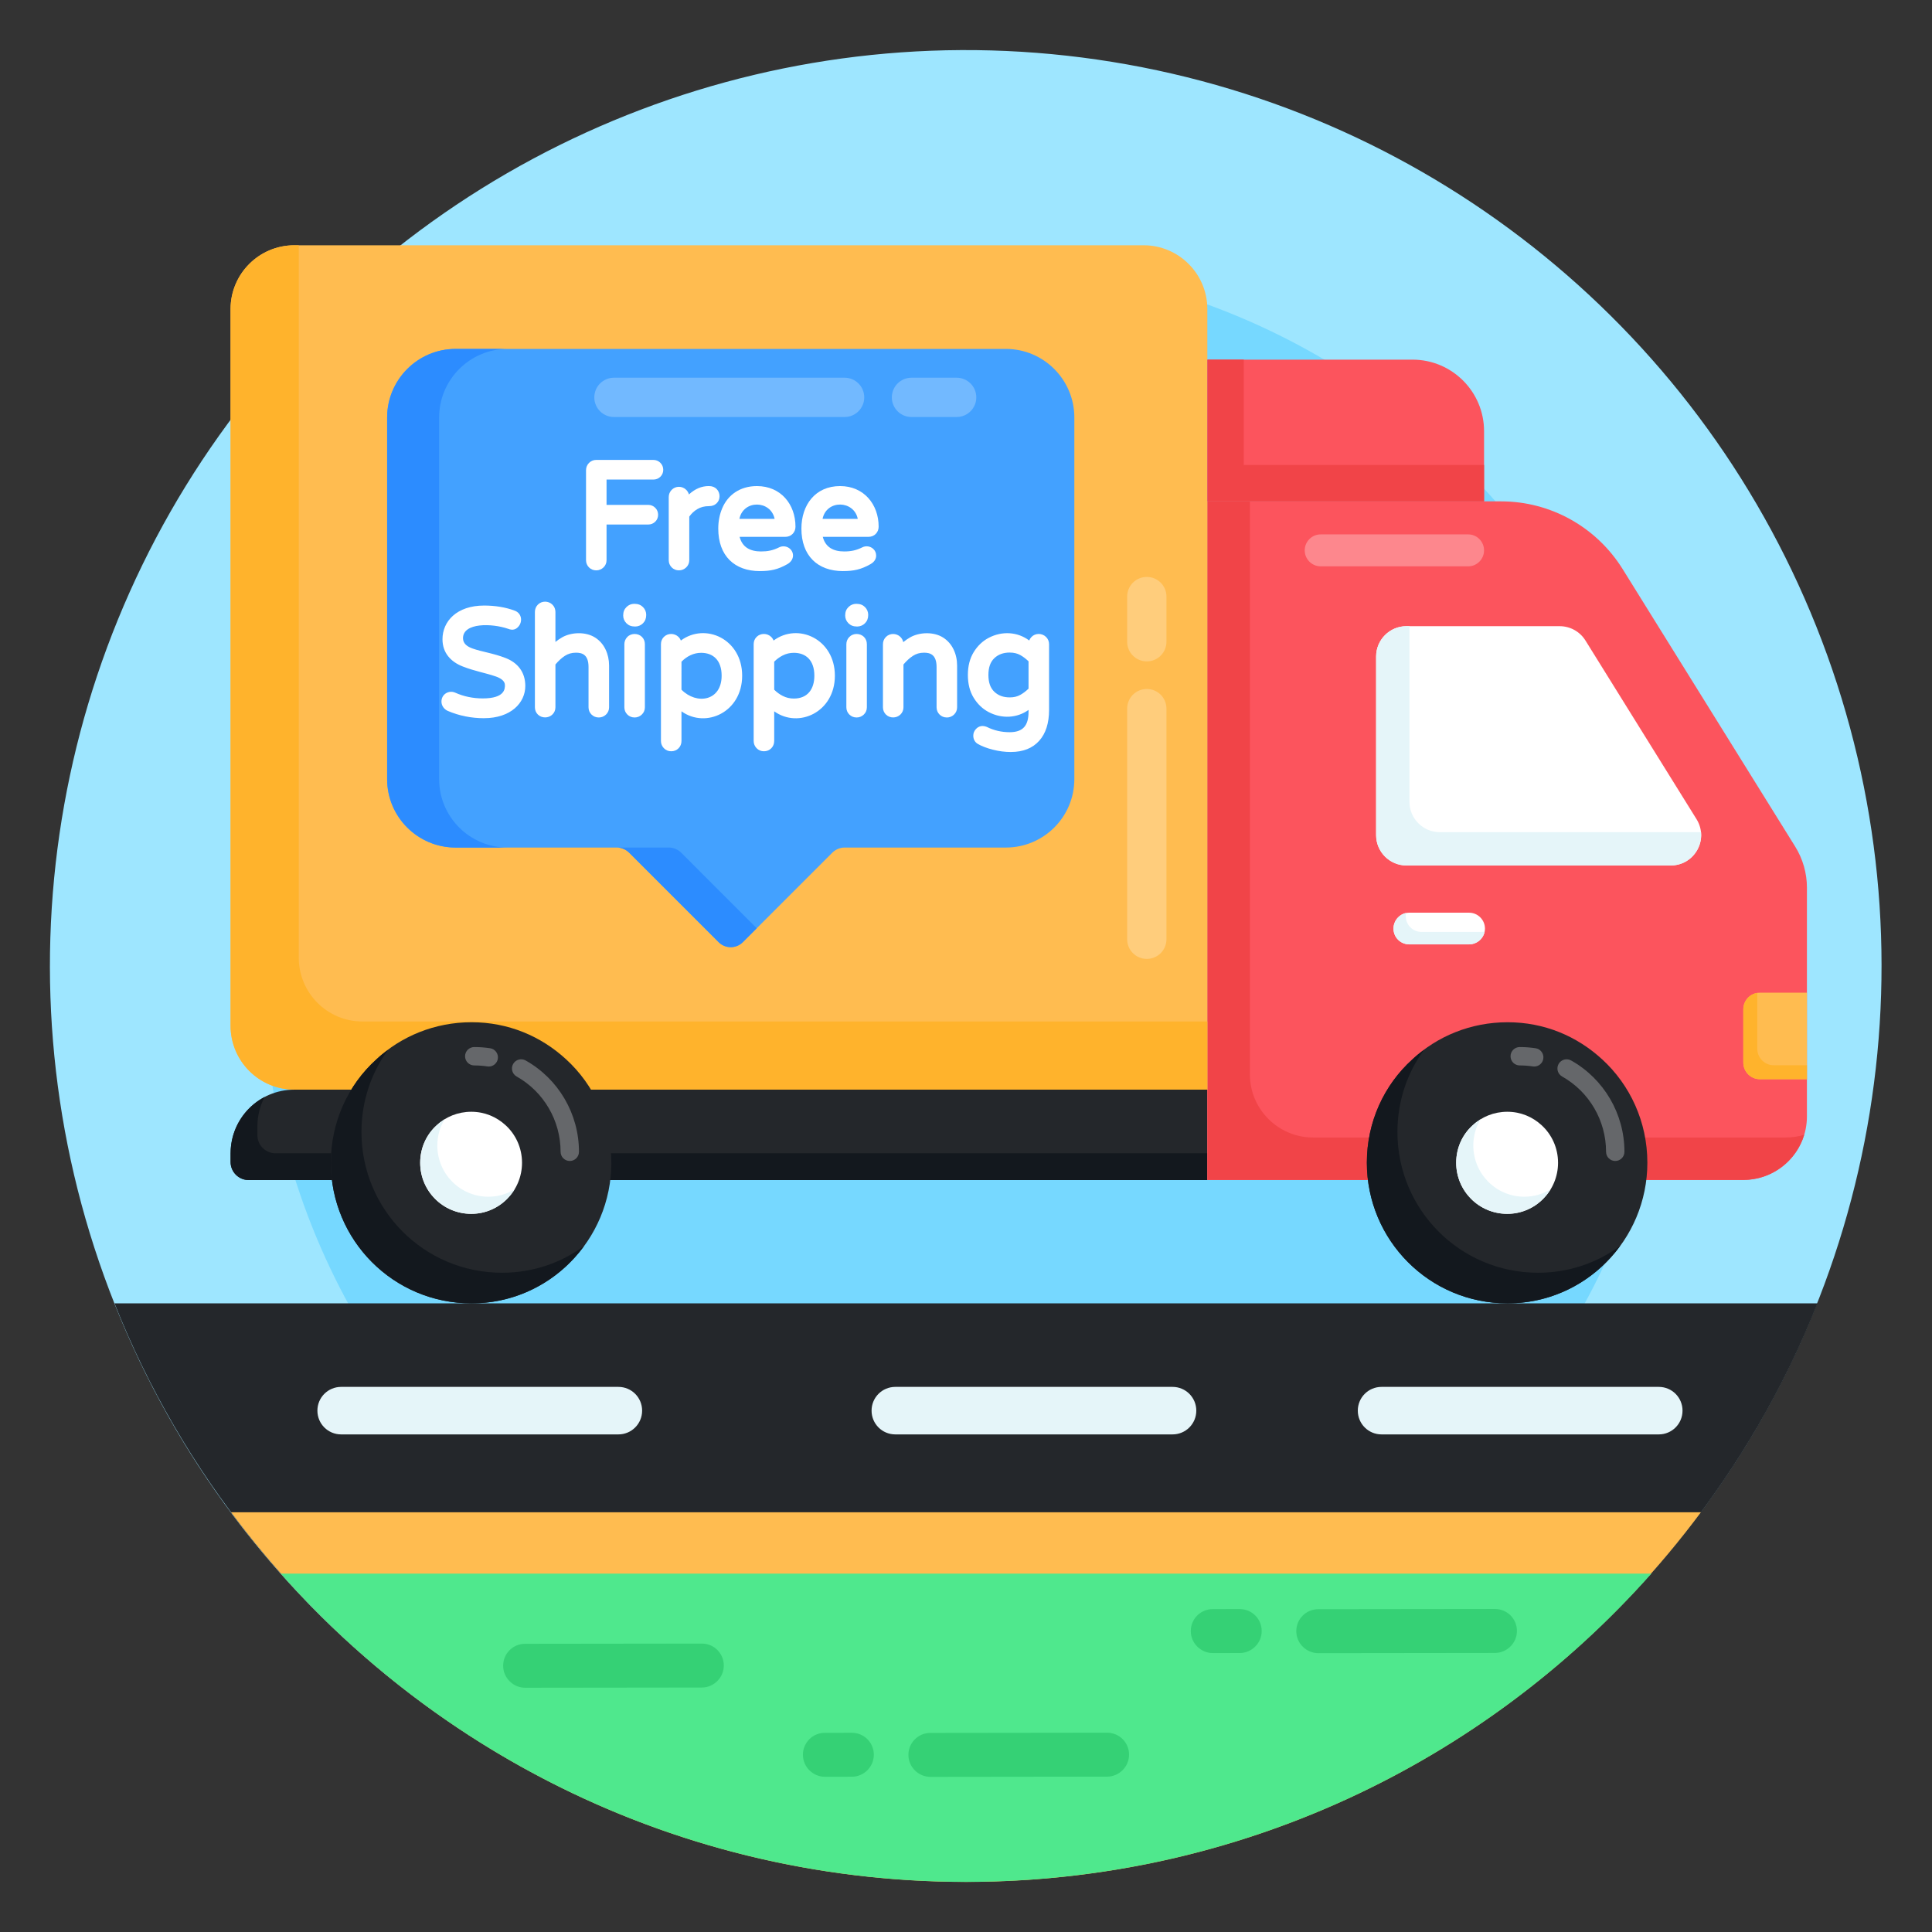 <svg id="Layer_1" enable-background="new 0 0 135 135" height="512" viewBox="0 0 135 135" width="512" xmlns="http://www.w3.org/2000/svg"><rect x="0" y="0" width="135" height="135" fill="#333333" stroke="none"/><g id="_x34_7"><g><g><g><ellipse cx="67.5" cy="67.5" fill="#9ee6ff" rx="64" ry="64" transform="matrix(.16 -.987 .987 .16 -9.941 123.316)"/></g></g><g><g><ellipse cx="67.5" cy="67.5" fill="#76d8ff" rx="49.2" ry="49.2" transform="matrix(.383 -.924 .924 .383 -20.693 104.031)"/></g></g><g><g><g><path d="m8.001 91.074c9.39 23.676 32.486 40.426 59.503 40.426s50.107-16.75 59.494-40.426z" fill="#24272b"/></g></g><g><g><path d="m16.148 105.67c11.663 15.673 30.319 25.83 51.356 25.83s39.69-10.157 51.349-25.83z" fill="#ffbc50"/></g></g><g><g><path d="m115.391 109.958c-11.73 13.21-28.84 21.54-47.89 21.54-19.05 0-36.16-8.33-47.88-21.54z" fill="#4fe88d"/></g></g><g><g><g><g><path d="m105.997 113.96c.001.868-.718 1.539-1.531 1.54l-12.352.015c-.813.001-1.534-.668-1.535-1.536-.001-.848.682-1.534 1.531-1.535l12.352-.015c.848-.001 1.534.682 1.535 1.531z" fill="#35d175"/></g></g></g><g><g><path d="m88.162 113.967c.001.868-.718 1.539-1.531 1.54l-1.889.002c-.813.001-1.534-.668-1.535-1.536-.001-.848.682-1.534 1.531-1.535l1.889-.002c.848-.001 1.534.682 1.535 1.531z" fill="#35d175"/></g></g></g><g><g><g><g><path d="m78.894 122.605c.001.868-.718 1.539-1.531 1.54l-12.352.015c-.813.001-1.534-.668-1.535-1.536-.001-.848.682-1.534 1.531-1.535l12.352-.015c.848-.001 1.534.682 1.535 1.531z" fill="#35d175"/></g></g></g><g><g><path d="m61.059 122.611c.001.868-.718 1.539-1.531 1.54l-1.889.002c-.813.001-1.534-.668-1.535-1.536-.001-.848.682-1.534 1.531-1.535l1.889-.002c.848-.001 1.534.682 1.535 1.531z" fill="#35d175"/></g></g></g><g><g><g><g><path d="m50.576 116.377c.001.868-.718 1.539-1.531 1.54l-12.352.015c-.813.001-1.534-.668-1.535-1.536-.001-.848.682-1.534 1.531-1.535l12.352-.015c.848-.001 1.534.682 1.535 1.531z" fill="#35d175"/></g></g></g></g><g><g><g><path d="m44.869 98.57c0 .92-.74 1.66-1.66 1.66h-19.37c-.92 0-1.66-.74-1.66-1.66 0-.92.74-1.66 1.66-1.66h19.37c.92 0 1.66.74 1.66 1.66z" fill="#e5f5f9"/></g></g><g><g><path d="m83.592 98.57c0 .92-.74 1.66-1.66 1.66h-19.37c-.92 0-1.66-.74-1.66-1.66 0-.92.74-1.66 1.66-1.66h19.37c.92 0 1.66.74 1.66 1.66z" fill="#e5f5f9"/></g></g><g><g><path d="m117.568 98.57c0 .92-.74 1.66-1.66 1.66h-19.37c-.92 0-1.66-.74-1.66-1.66 0-.92.74-1.66 1.66-1.66h19.37c.92 0 1.66.74 1.66 1.66z" fill="#e5f5f9"/></g></g></g></g><g><g><g><path d="m84.363 76.14v6.318h-66.99c-.699 0-1.26-.572-1.26-1.259v-.603c0-2.466 1.99-4.455 4.455-4.455z" fill="#24272b"/></g></g><g><g><path d="m84.363 80.584v1.873h-66.99c-.699 0-1.26-.572-1.26-1.259v-.603c0-1.714.963-3.207 2.381-3.947-.328.614-.508 1.323-.508 2.074v.603c0 .688.561 1.259 1.259 1.259z" fill="#13181e"/></g></g><g><g><path d="m84.366 82.452v-6.325-41.094h20.521c3.465 0 6.663 1.794 8.493 4.726l12.06 19.396c.536.863.821 1.858.821 2.874v15.981c0 2.452-1.99 4.442-4.459 4.442z" fill="#fc545d"/></g></g><g><g><path d="m126.07 79.293c-.55 1.82-2.244 3.154-4.265 3.154h-37.442v-47.412h2.974v40.035c0 2.434 1.979 4.413 4.413 4.413h33.019c.455 0 .889-.063 1.302-.19z" fill="#f14448"/></g></g><g><g><path d="m116.748 60.474h-18.473c-1.169 0-2.117-.948-2.117-2.117v-12.485c0-1.169.948-2.117 2.117-2.117h10.711c.732 0 1.411.378 1.798.999l7.762 12.485c.877 1.41-.137 3.234-1.798 3.234z" fill="#fff"/></g></g><g><g><path d="m118.863 58.149c.117 1.175-.794 2.328-2.117 2.328h-18.472c-1.164 0-2.117-.952-2.117-2.117v-12.488c0-1.164.952-2.117 2.117-2.117h.212v12.276c0 1.164.953 2.117 2.117 2.117z" fill="#e5f5f9"/></g></g><g><g><path d="m20.569 76.135c-2.463 0-4.46-1.997-4.46-4.46v-50.078c0-2.463 1.997-4.459 4.459-4.459h59.337c2.463 0 4.459 1.997 4.459 4.459v54.538z" fill="#ffbc50"/></g></g><g><g><path d="m84.363 71.377v4.762h-63.794c-2.466 0-4.455-2-4.455-4.466v-50.078c0-2.455 1.99-4.455 4.455-4.455h.307v49.772c0 2.466 1.99 4.466 4.455 4.466z" fill="#ffb32c"/></g></g><g><g><g><path d="m115.111 81.241c0 5.407-4.358 9.834-9.765 9.834-5.476 0-9.834-4.426-9.834-9.834 0-2.852 1.209-5.43 3.171-7.21 1.734-1.62 4.084-2.601 6.662-2.601 2.578 0 4.86.981 6.616 2.601 1.939 1.78 3.149 4.358 3.149 7.21z" fill="#24272b"/></g></g><g><g><path d="m108.87 81.248c0 1.964-1.582 3.571-3.546 3.571-1.988 0-3.571-1.607-3.571-3.571 0-1.036.439-1.972 1.152-2.618.63-.588 1.483-.945 2.419-.945.936 0 1.765.356 2.403.945.704.646 1.143 1.582 1.143 2.618z" fill="#fff"/></g></g></g><g><g><path d="m42.718 81.241c0 5.407-4.358 9.834-9.765 9.834-5.476 0-9.834-4.426-9.834-9.834 0-2.852 1.209-5.43 3.171-7.21 1.734-1.62 4.084-2.601 6.662-2.601s4.86.981 6.616 2.601c1.939 1.78 3.149 4.358 3.149 7.21z" fill="#24272b"/></g></g><g><g><path d="m40.814 87.061c-1.767 2.434-4.625 4.011-7.863 4.011-5.471 0-9.832-4.424-9.832-9.832 0-2.847 1.206-5.429 3.175-7.207.254-.243.529-.466.815-.667-1.175 1.609-1.852 3.588-1.852 5.736 0 5.408 4.36 9.832 9.832 9.832 2.138-0 4.117-.688 5.725-1.873z" fill="#13181e"/></g></g><g><g><path d="m113.204 87.061c-1.767 2.434-4.625 4.011-7.863 4.011-5.471 0-9.832-4.424-9.832-9.832 0-2.847 1.206-5.429 3.175-7.207.254-.243.529-.466.815-.667-1.175 1.609-1.852 3.588-1.852 5.736 0 5.408 4.36 9.832 9.832 9.832 2.138-0 4.117-.688 5.725-1.873z" fill="#13181e"/></g></g><g><g><path d="m36.477 81.248c0 1.964-1.582 3.571-3.546 3.571-1.988 0-3.571-1.607-3.571-3.571 0-1.036.439-1.972 1.152-2.618.63-.588 1.483-.945 2.419-.945.936 0 1.765.356 2.403.945.704.646 1.143 1.582 1.143 2.618z" fill="#fff"/></g></g><g><g><path d="m35.956 83.103c-.624 1.027-1.735 1.714-3.027 1.714-1.99 0-3.567-1.609-3.567-3.566 0-1.037.434-1.979 1.154-2.625.169-.159.36-.296.561-.423-.339.54-.519 1.175-.519 1.841 0 1.968 1.587 3.577 3.566 3.577.677 0 1.302-.19 1.831-.519z" fill="#e5f5f9"/></g></g><g><g><path d="m108.346 83.103c-.624 1.027-1.735 1.714-3.027 1.714-1.99 0-3.567-1.609-3.567-3.566 0-1.037.434-1.979 1.154-2.625.169-.159.36-.296.561-.423-.339.54-.519 1.175-.519 1.841 0 1.968 1.587 3.577 3.566 3.577.677 0 1.302-.19 1.831-.519z" fill="#e5f5f9"/></g></g><g><g><path d="m126.26 69.366v6.043h-3.291c-.635 0-1.154-.519-1.154-1.164v-3.715c0-.646.519-1.164 1.154-1.164h3.291z" fill="#ffbc50"/></g></g><g><g><path d="m126.26 74.436v.974h-3.291c-.635 0-1.154-.519-1.154-1.164v-3.715c0-.593.434-1.079.995-1.154-.021.053-.021.116-.021.18v3.715c0 .646.519 1.164 1.154 1.164h2.318z" fill="#ffb32c"/></g></g></g><g opacity=".3"><g><g><g><path d="m112.867 81.124c-.355 0-.642-.288-.642-.642 0-2.181-1.177-4.196-3.071-5.261-.309-.174-.419-.565-.245-.875.173-.308.565-.419.874-.245 2.299 1.292 3.726 3.737 3.726 6.381-0.0.355-.288.642-.642.642z" fill="#fff"/></g></g></g><g><g><g><path d="m107.206 74.524c-.032 0-.064-.002-.096-.007-.302-.046-.611-.069-.918-.069-.355 0-.642-.288-.642-.642s.288-.642.642-.642c.371 0 .744.028 1.108.083.351.053.593.38.54.731-.048.318-.321.547-.634.547z" fill="#fff"/></g></g></g></g><g opacity=".3"><g><g><g><path d="m39.814 81.124c-.355 0-.642-.288-.642-.642 0-2.181-1.177-4.196-3.071-5.261-.309-.174-.419-.565-.245-.875.173-.308.565-.419.874-.245 2.299 1.292 3.726 3.737 3.726 6.381-0.0.355-.288.642-.642.642z" fill="#fff"/></g></g></g><g><g><g><path d="m34.153 74.524c-.032 0-.064-.002-.096-.007-.302-.046-.611-.069-.918-.069-.355 0-.642-.288-.642-.642s.288-.642.642-.642c.371 0 .744.028 1.108.083.351.053.593.38.54.731-.048.318-.321.547-.634.547z" fill="#fff"/></g></g></g></g><g><g><path d="m103.763 64.885c0 .61-.5 1.1-1.11 1.1h-4.18c-.61 0-1.1-.49-1.1-1.1 0-.61.49-1.11 1.1-1.11h4.18c.61 0 1.11.5 1.11 1.11z" fill="#fff"/></g></g><g><g><path d="m103.74 65.1c-.1.51-.55.89-1.09.89h-4.18c-.61 0-1.1-.49-1.1-1.1 0-.54.38-.99.88-1.1-.01.07-.02.15-.02.23 0 .61.49 1.1 1.1 1.1h4.18c.08 0 .16-.01.23-.02z" fill="#e5f5f9"/></g></g><g opacity=".3"><g><g><g><g><path d="m102.591 39.573-10.306-0c-.62 0-1.116-.503-1.116-1.116 0-.612.496-1.116 1.116-1.116l10.306 0c.612 0 1.108.503 1.108 1.116 0.0.613-.496 1.116-1.108 1.116z" fill="#fff"/></g></g></g></g></g><g><g><path d="m103.7 30.13v4.9h-19.33v-9.9h14.33c2.761 0 5 2.239 5 5z" fill="#fc545d"/></g></g><g><g><path d="m103.7 32.49v2.54h-19.33v-9.9h2.54v7.36z" fill="#f14448"/></g></g><g><g><g><g><path d="m75.07 29.174v25.267c0 2.646-2.147 4.782-4.782 4.782h-11.271c-.32 0-.619.13-.849.349l-6.259 6.259c-.469.469-1.218.469-1.687.01l-6.269-6.269c-.23-.22-.529-.349-.848-.349h-11.271c-2.635 0-4.782-2.136-4.782-4.782v-25.267c0-2.646 2.147-4.792 4.782-4.792h38.455c2.635 0 4.782 2.146 4.782 4.792z" fill="#43a1ff"/></g></g><g><g><path d="m30.685 29.174v25.267c0 2.646 2.147 4.782 4.782 4.782h-3.634c-2.635 0-4.782-2.136-4.782-4.782v-25.267c0-2.646 2.147-4.792 4.782-4.792h3.634c-2.635 0-4.782 2.146-4.782 4.792z" fill="#2c8cff"/></g></g><g><g><path d="m52.877 64.863-.968.968c-.469.469-1.218.469-1.687.01l-6.269-6.269c-.23-.22-.529-.349-.848-.349h3.634c.32 0 .619.13.849.349z" fill="#2c8cff"/></g></g></g><g><g opacity=".5"><g opacity=".5"><g><path d="m42.901 26.393 16.115 0c.759 0 1.373.614 1.373 1.373 0 .759-.614 1.373-1.373 1.373l-16.115-0c-.759-0-1.373-.614-1.373-1.373 0-.759.614-1.373 1.373-1.373z" fill="#fff"/></g></g></g><g opacity=".5"><g opacity=".5"><g><path d="m63.691 26.393 3.155 0c.759 0 1.373.614 1.373 1.373 0 .759-.614 1.373-1.373 1.373l-3.155-0c-.759-0-1.373-.614-1.373-1.373 0-.759.614-1.373 1.373-1.373z" fill="#fff"/></g></g></g></g><g><g><g><path d="m41.332 39.471c-.089-.089-.133-.198-.133-.329v-6.283c0-.13.045-.242.133-.334.089-.093.198-.139.329-.139h3.994c.122 0 .227.043.313.128.086.086.128.19.128.313s-.043.226-.128.308c-.086.082-.19.123-.313.123h-3.522v2.269h3.162c.123 0 .227.043.313.128.086.086.128.19.128.313 0 .123-.043.226-.128.308-.086.082-.189.123-.313.123h-3.162v2.741c0 .13-.046.24-.138.329-.093.089-.204.133-.334.133-.13-0-.24-.044-.329-.133z" fill="#fff"/></g><g><path d="m41.661 39.854c-.196 0-.371-.071-.506-.207l-.001-.001c-.134-.136-.205-.31-.205-.504v-6.283c0-.192.069-.367.202-.506.136-.142.312-.216.51-.216h3.993c.188 0 .358.07.49.202.132.132.201.302.201.49 0 .19-.071.359-.205.488-.131.126-.3.193-.486.193h-3.271v1.769h2.912c.189 0 .359.07.49.203.131.13.201.3.201.489 0 .19-.071.359-.206.488-.13.126-.298.193-.485.193h-2.912v2.491c0 .197-.074.373-.214.508-.14.133-.314.204-.508.204zm-.152-.56c.085.084.223.084.313-.004.042-.041.061-.085.061-.148v-2.991h3.412c.059 0 .101-.016.139-.053.038-.036.053-.073.053-.128 0-.057-.017-.097-.056-.136-.039-.04-.078-.056-.136-.056h-3.412v-2.769h3.771c.059 0 .101-.016.141-.054.035-.035.051-.073.051-.127 0-.057-.017-.098-.056-.137-.038-.038-.078-.055-.136-.055h-3.993c-.062 0-.107.019-.148.062-.044.046-.063.096-.063.161v6.283c0 .063.019.11.06.152z" fill="#fff"/></g></g><g><g><path d="m47.111 39.471c-.089-.089-.133-.198-.133-.329v-4.404c0-.13.045-.242.133-.334.09-.093.199-.139.329-.139.13 0 .241.046.334.139.093.092.138.204.138.334v.441c.479-.643 1.017-.965 1.612-.965h.051c.13 0 .238.045.324.133.086.089.128.199.128.329 0 .13-.045.236-.133.318-.089.082-.202.123-.339.123h-.052c-.329 0-.629.081-.903.242-.274.161-.503.381-.688.662v3.121c0 .13-.046.24-.138.329-.093.089-.203.133-.334.133-.129-0-.239-.044-.329-.133z" fill="#fff"/></g><g><path d="m47.44 39.854c-.194 0-.369-.071-.505-.206l-.002-.002c-.134-.136-.205-.31-.205-.504v-4.404c0-.192.069-.367.202-.506.276-.287.741-.286 1.021-.004.092.093.155.202.188.322.421-.389.885-.586 1.386-.586.248 0 .422.073.555.21.13.134.198.308.198.502 0 .199-.074.373-.213.501-.136.125-.307.189-.509.189-.336 0-.59.068-.829.208-.219.128-.408.305-.564.524v3.043c0 .197-.074.373-.214.508-.142.135-.312.204-.508.204zm-.152-.561c.088.087.223.084.313-.003.042-.041.061-.085.061-.148v-3.196l.041-.062c.016-.023.031-.046.047-.068l-.088.118v-1.195c0-.063-.021-.112-.064-.157-.09-.089-.219-.093-.307-.002-.043.045-.062.095-.062.16v4.404c-0.0.063.019.109.06.151zm2.287-4.83c-.567 0-1.029.283-1.463.865l-.286.385c.183-.233.4-.425.647-.57.313-.184.66-.276 1.03-.276.148 0 .194-.032.221-.056.026-.024.053-.059.053-.135 0-.066-.018-.114-.058-.155-.039-.041-.082-.058-.145-.058z" fill="#fff"/></g></g><g><g><path d="m50.439 36.935c0-1.565.893-2.721 2.454-2.721 1.502 0 2.443 1.134 2.443 2.587 0 .13-.043.24-.128.328-.086.089-.2.133-.344.133h-3.481c.108.946.702 1.52 1.797 1.52.489 0 .902-.076 1.386-.318.134-.067.329-.06.472.072.174.16.199.469-.143.667-.638.36-1.107.452-1.797.452-1.612 0-2.659-.93-2.659-2.72zm3.973-.431c-.058-.974-.767-1.499-1.519-1.499-.781 0-1.45.533-1.51 1.499z" fill="#fff"/></g><g><path d="m53.098 39.906c-1.772 0-2.909-1.065-2.909-2.97 0-.52.097-1.006.287-1.445.39-.906 1.232-1.526 2.417-1.526 1.664 0 2.692 1.27 2.692 2.837 0 .193-.068.367-.197.501-.133.138-.314.21-.524.21h-3.183c.188.731.744 1.02 1.498 1.02.464 0 .832-.071 1.275-.292.236-.118.549-.078.753.112.289.262.313.777-.188 1.066-.668.379-1.173.485-1.921.485zm-.205-5.441c-1.424 0-2.204 1.046-2.204 2.471 0 1.634.92 2.47 2.409 2.47.658 0 1.079-.084 1.673-.419.166-.096.169-.199.099-.264-.06-.055-.138-.061-.192-.033-.512.256-.963.344-1.498.344-1.237 0-1.923-.683-2.045-1.741l-.032-.279h3.762c.097 0 .138-.03.163-.057.041-.042.059-.089.059-.155 0-1.284-.799-2.337-2.192-2.337zm1.784 2.29h-3.562l.018-.266c.144-2.329 3.387-2.29 3.528.001zm-3.011-.5h2.461c-.273-1.314-2.182-1.349-2.461 0z" fill="#fff"/></g></g><g><g><path d="m56.249 36.935c0-1.513.857-2.721 2.454-2.721 1.525 0 2.443 1.164 2.443 2.587 0 .13-.043.24-.128.328-.086.089-.2.133-.344.133h-3.481c.108.946.702 1.52 1.797 1.52.489 0 .902-.076 1.386-.318.055-.027.117-.041.184-.041.11 0 .206.038.288.113.082.075.123.171.123.287 0 .151-.09.277-.267.38-.638.36-1.107.452-1.797.452-1.612 0-2.659-.93-2.659-2.72zm3.973-.431c-.057-.958-.74-1.499-1.519-1.499-.766 0-1.449.522-1.51 1.499z" fill="#fff"/></g><g><path d="m58.908 39.906c-1.795 0-2.909-1.093-2.909-2.97 0-1.644.962-2.971 2.704-2.971 1.663 0 2.693 1.278 2.693 2.837 0 .194-.069.368-.199.502-.13.136-.312.209-.523.209h-3.182c.189.733.747 1.02 1.498 1.02.465 0 .836-.072 1.274-.292.242-.12.547-.078.753.111.134.121.204.284.204.471 0 .169-.068.41-.392.596-.673.382-1.187.485-1.922.485zm0-.5c.649 0 1.074-.08 1.674-.419.14-.081.14-.142.14-.162 0-.057-.02-.083-.041-.102-.06-.054-.138-.061-.194-.032-.51.255-.962.343-1.496.343-1.237 0-1.925-.684-2.045-1.741l-.032-.278h3.761c.098 0 .14-.032.162-.056.043-.043.061-.091.061-.156 0-1.26-.787-2.337-2.193-2.337-1.46 0-2.204 1.106-2.204 2.471 0 1.577.865 2.47 2.409 2.47zm1.578-2.651h-3.56l.018-.266c.144-2.336 3.391-2.289 3.527.001zm-3.009-.5h2.46c-.265-1.307-2.18-1.358-2.46 0z" fill="#fff"/></g></g><g><g><path d="m31.384 49.443c-.158-.067-.287-.235-.287-.421 0-.314.305-.528.615-.39.629.281 1.304.421 2.023.421 1.198 0 1.797-.393 1.797-1.181 0-.436-.391-.694-.801-.837-.755-.263-1.466-.368-2.31-.698-.735-.286-1.253-.82-1.253-1.668 0-1.111.882-2.105 2.659-2.105.753 0 1.433.113 2.043.339.337.12.357.494.174.708-.101.121-.262.173-.461.093-.535-.185-1.086-.277-1.653-.277-.866 0-1.828.304-1.828 1.17 0 .503.376.794.847.96.645.227 1.462.334 2.3.662.723.283 1.207.838 1.207 1.714 0 1.048-.909 2.002-2.628 2.002-.869-0-1.684-.164-2.444-.492z" fill="#fff"/></g><g><path d="m33.828 50.185c-.899 0-1.755-.172-2.543-.512-.245-.106-.438-.356-.438-.651 0-.514.512-.821.967-.619.593.265 1.239.399 1.921.399 1.547 0 1.547-.676 1.547-.931 0-.312-.338-.497-.633-.601-.765-.264-1.441-.359-2.318-.701-.817-.318-1.412-.936-1.412-1.901 0-1.248.99-2.355 2.909-2.355.778 0 1.495.119 2.13.354.509.183.568.766.276 1.105-.164.197-.384.307-.744.161-1.112-.382-3.137-.439-3.137.662 0 .388.311.595.679.724.65.229 1.441.325 2.309.665.803.315 1.365.953 1.365 1.948 0 1.189-1.024 2.251-2.878 2.251zm-2.48-1.164c0 .082.064.161.135.191l.001 0c.725.313 1.514.472 2.345.472 1.217 0 2.378-.577 2.378-1.751 0-.751-.398-1.227-1.048-1.482-.867-.34-1.555-.4-2.292-.659-.581-.205-1.013-.58-1.013-1.196 0-1.527 2.258-1.664 3.812-1.129.072.029.131.05.188-.016.084-.1.085-.258-.066-.313-.582-.215-1.24-.324-1.959-.324-1.643 0-2.409.886-2.409 1.855 0 .725.431 1.177 1.094 1.435.816.318 1.55.435 2.301.695.522.182.969.52.969 1.073 0 .653-.355 1.431-2.047 1.431-.753 0-1.468-.149-2.125-.443-.133-.059-.263.017-.263.162z" fill="#fff"/></g></g><g><g><path d="m37.76 49.751c-.089-.089-.133-.198-.133-.329v-6.663c0-.13.045-.242.133-.334.09-.093.199-.138.329-.138.13 0 .241.046.334.138.093.092.138.204.138.334v2.68c.261-.287.541-.517.843-.688.301-.171.656-.257 1.068-.257.376 0 .703.089.98.267.278.178.49.421.636.729.147.308.221.647.221 1.016v2.916c0 .13-.046.24-.138.329-.093.089-.204.133-.334.133-.13 0-.24-.044-.329-.133-.089-.089-.133-.198-.133-.329v-2.813c0-.835-.376-1.252-1.129-1.252-.343 0-.648.089-.919.267-.27.178-.525.418-.765.719v3.08c0 .13-.046.24-.138.329-.093.089-.203.133-.334.133-.129 0-.239-.044-.329-.133z" fill="#fff"/></g><g><path d="m41.836 50.134c-.196 0-.371-.072-.506-.207-.135-.135-.206-.31-.206-.505v-2.813c0-.889-.47-1.002-.879-1.002-.294 0-.551.074-.783.226-.226.149-.444.351-.651.598v2.991c0 .198-.074.374-.216.509-.272.265-.741.265-1.012-.003v-0c-.135-.135-.206-.31-.206-.505v-6.663c0-.194.07-.37.203-.507.273-.282.742-.28 1.02-.003.138.137.211.314.211.51v2.097c.151-.124.309-.231.47-.323.652-.37 1.65-.403 2.306.017.316.203.561.483.727.832.163.341.246.72.246 1.124v2.916c0 .198-.074.374-.216.509-.138.132-.313.203-.507.203zm-1.591-5.027c.89 0 1.379.534 1.379 1.502v2.813c0 .064.019.109.061.152.085.086.224.084.312-.003.044-.042.062-.086.062-.148v-2.916c0-.329-.066-.635-.197-.909-.128-.268-.306-.473-.545-.626-.502-.322-1.293-.287-1.789-.003-.276.156-.539.371-.781.638l-.436.479v-3.326c0-.064-.02-.111-.065-.157-.089-.09-.22-.091-.307-.003-.042.044-.062.094-.062.16v6.663c0 .064.018.11.06.151.085.086.225.084.311-.002.045-.042.063-.087.063-.149v-3.167l.055-.069c.255-.319.531-.579.822-.771.312-.205.668-.309 1.058-.309z" fill="#fff"/></g></g><g><g><path d="m43.95 43.375c-.104-.103-.154-.226-.154-.369v-.041c0-.143.051-.267.154-.369.103-.103.225-.154.369-.154h.061c.144 0 .268.051.37.154.103.103.153.226.153.369v.041c0 .143-.051.267-.153.369-.103.103-.226.154-.37.154h-.061c-.144 0-.267-.051-.369-.154zm.061 6.375c-.089-.089-.133-.198-.133-.329v-4.404c0-.13.045-.242.133-.334.09-.093.199-.139.329-.139.137 0 .25.045.339.133.09.089.133.202.133.339v4.404c0 .13-.046.24-.138.329-.093.089-.203.133-.334.133-.129 0-.239-.044-.329-.133z" fill="#fff"/></g><g><path d="m44.34 50.134c-.195 0-.37-.071-.505-.207-.136-.135-.207-.31-.207-.505v-4.404c0-.193.07-.369.204-.507.271-.285.755-.276 1.023-.009.138.137.207.311.207.517v4.404c0 .198-.074.374-.216.509-.14.134-.311.203-.507.203zm0-5.338c-.062 0-.106.019-.148.062-.044.046-.063.096-.063.161v4.404c0 .064.019.109.061.152l.001 0c.082.083.221.083.311-.004.044-.042.062-.086.062-.148v-4.404c0-.09-.03-.132-.061-.162-.028-.028-.072-.061-.162-.061zm.041-1.017c-.271 0-.455-.076-.606-.226-.149-.148-.229-.337-.229-.547 0-.251.079-.44.229-.588.151-.15.335-.226.546-.226.27 0 .459.079.607.227.148.148.227.337.227.546 0 .25-.078.439-.227.587-.148.148-.338.227-.547.227zm0-1.088c-.138 0-.198.025-.255.082-.056.055-.08.114-.08.192 0 .119.024.178.08.233.057.057.117.082.194.082.139 0 .198-.025.254-.081.056-.055.08-.115.08-.193 0-.119-.024-.179-.08-.234-.056-.056-.115-.081-.193-.081z" fill="#fff"/></g></g><g><g><path d="m46.568 52.107c-.089-.093-.133-.204-.133-.334v-6.766c0-.13.045-.24.133-.329.09-.089.199-.133.329-.133.13 0 .241.045.334.133.093.089.138.199.138.329v.267c.5-.52 1.086-.78 1.756-.78 1.32 0 2.485 1.056 2.485 2.721 0 1.66-1.161 2.72-2.485 2.72-.67 0-1.256-.26-1.756-.78v2.618c0 .136-.044.249-.133.339-.089.089-.201.133-.339.133-.129 0-.239-.046-.329-.138zm4.107-4.892c0-1.223-.711-1.848-1.684-1.848-.632 0-1.198.305-1.622.77v2.156c.42.461.988.77 1.622.77.973-0 1.684-.623 1.684-1.848z" fill="#fff"/></g><g><path d="m46.896 52.495c-.197 0-.373-.074-.508-.215l-.001-0c-.133-.139-.203-.314-.203-.506v-6.766c0-.194.071-.369.206-.505.273-.272.73-.273 1.013-.005.078.076.136.164.172.261 1.7-1.267 4.284-.119 4.284 2.457 0 2.547-2.537 3.707-4.24 2.488v2.07c0 .202-.071.381-.207.516-.137.137-.311.206-.516.206zm-.148-.562c.102.105.263.048.311.001.028-.028.061-.072.061-.162v-3.241c.292.241.783 1.152 2.005 1.152 1.186 0 2.235-.944 2.235-2.47 0-1.537-1.062-2.471-2.235-2.471-.605 0-1.12.23-1.574.703l-.431.449v-.889c0-.062-.019-.106-.062-.148-.089-.087-.225-.089-.312-.003-.042.042-.061.087-.061.151v6.766c0.0.064.02.114.063.16zm2.243-2.621c-.697 0-1.334-.332-1.807-.852l-.065-.072v-2.349l.065-.072c.474-.52 1.106-.852 1.807-.852 1.099 0 1.934.724 1.934 2.098-0 1.341-.808 2.098-1.934 2.098zm-1.372-1.12c1.059 1.074 2.806.798 2.806-.978 0-1.08-.594-1.598-1.434-1.598-.533 0-1.002.246-1.372.62z" fill="#fff"/></g></g><g><g><path d="m53.046 52.107c-.089-.093-.133-.204-.133-.334v-6.766c0-.13.045-.24.133-.329.09-.089.199-.133.329-.133.13 0 .241.045.334.133.093.089.138.199.138.329v.267c.5-.52 1.086-.78 1.756-.78 1.318 0 2.485 1.065 2.485 2.721 0 1.66-1.161 2.72-2.485 2.72-.67 0-1.256-.26-1.756-.78v2.618c0 .136-.044.249-.133.339-.089.089-.201.133-.339.133-.129 0-.239-.046-.329-.138zm4.107-4.892c0-1.223-.711-1.848-1.684-1.848-.315 0-.611.07-.888.21-.277.14-.522.327-.734.56v2.156c.212.233.457.42.734.56.278.14.574.211.888.211.973-0 1.684-.623 1.684-1.848z" fill="#fff"/></g><g><path d="m53.375 52.495c-.197 0-.373-.074-.508-.215l-.001-0c-.133-.139-.203-.314-.203-.506v-6.766c0-.194.071-.369.206-.505.274-.272.73-.273 1.013-.005.078.076.136.164.172.261 1.702-1.268 4.284-.115 4.284 2.457 0 2.546-2.538 3.708-4.24 2.488v2.07c0 .202-.071.381-.207.516-.137.137-.311.206-.516.206zm-.148-.562c.102.105.263.048.311.001.028-.028.061-.072.061-.162v-3.241l.431.449c.453.473.969.703 1.574.703 1.184 0 2.235-.945 2.235-2.47 0-1.52-1.059-2.471-2.235-2.471-.605 0-1.12.23-1.574.703l-.431.449v-.889c0-.062-.019-.106-.062-.148-.089-.087-.225-.089-.312-.003-.042.042-.061.087-.061.151v6.766c-0.0.064.02.114.063.16zm2.243-2.621c-.353 0-.689-.08-1.001-.238-.303-.153-.574-.36-.806-.614l-.065-.072v-2.349l.065-.072c.231-.254.502-.46.805-.614.313-.158.65-.237 1.002-.237 1.099 0 1.934.724 1.934 2.098 0 1.341-.808 2.098-1.934 2.098zm-1.372-1.12c.176.178.376.325.596.436.245.124.499.184.776.184.956 0 1.434-.653 1.434-1.598 0-1.08-.594-1.598-1.434-1.598-.276 0-.53.06-.776.184-.22.112-.42.258-.596.436z" fill="#fff"/></g></g><g><g><path d="m59.463 43.375c-.104-.103-.154-.226-.154-.369v-.041c0-.143.051-.267.154-.369.103-.103.225-.154.369-.154h.061c.144 0 .268.051.37.154.103.103.153.226.153.369v.041c0 .143-.051.267-.153.369-.103.103-.226.154-.37.154h-.061c-.144 0-.267-.051-.369-.154zm.061 6.375c-.089-.089-.133-.198-.133-.329v-4.404c0-.13.045-.242.133-.334.09-.093.199-.139.329-.139.137 0 .25.045.339.133.09.089.133.202.133.339v4.404c0 .13-.046.24-.138.329-.093.089-.203.133-.334.133-.129 0-.239-.044-.329-.133z" fill="#fff"/></g><g><path d="m59.852 50.134c-.196 0-.371-.072-.506-.207s-.206-.31-.206-.505v-4.404c0-.193.07-.369.204-.507.272-.285.755-.276 1.023-.009.137.136.206.31.206.517v4.404c0 .199-.074.375-.215.509-.14.134-.311.203-.507.203zm0-5.338c-.062 0-.106.019-.148.062-.044.046-.063.096-.063.161v4.404c0 .064.019.109.061.152l.001 0c.084.085.22.083.311-.004.043-.041.062-.085.062-.148v-4.404c0-.091-.03-.133-.06-.162-.028-.028-.072-.061-.162-.061zm.041-1.017c-.27 0-.459-.079-.607-.227-.148-.148-.228-.337-.228-.546 0-.251.079-.44.229-.588.147-.147.337-.226.546-.226.27 0 .459.079.607.227.148.148.227.337.227.546 0 .25-.078.439-.227.587-.148.148-.338.227-.547.227zm0-1.088c-.139 0-.198.025-.254.081-.057.056-.081.115-.081.193 0 .119.024.178.08.233l.001.001c.056.056.115.081.193.081.139 0 .198-.025.254-.081.056-.055.08-.115.08-.193 0-.119-.024-.179-.08-.234-.056-.056-.115-.081-.193-.081z" fill="#fff"/></g></g><g><g><path d="m62.08 49.751c-.089-.089-.133-.198-.133-.329v-4.404c0-.13.045-.242.133-.334.09-.093.199-.139.329-.139.13 0 .241.046.334.139.093.092.138.204.138.334v.421c.261-.287.541-.517.843-.688.301-.171.656-.257 1.068-.257.376 0 .703.089.98.267.278.178.49.421.636.729.147.308.221.647.221 1.016v2.916c0 .13-.046.24-.138.329-.093.089-.204.133-.334.133-.13 0-.24-.044-.329-.133-.089-.089-.133-.198-.133-.329v-2.813c0-.835-.376-1.252-1.129-1.252-.343 0-.648.089-.919.267-.27.178-.525.418-.765.719v3.08c0 .13-.046.24-.138.329-.093.089-.203.133-.334.133-.129 0-.239-.044-.329-.133z" fill="#fff"/></g><g><path d="m66.157 50.134c-.196 0-.372-.072-.507-.207-.135-.135-.206-.31-.206-.505v-2.813c0-.889-.47-1.002-.879-1.002-.295 0-.55.074-.781.226-.227.149-.446.35-.653.598v2.991c0 .197-.074.373-.214.508-.28.271-.741.268-1.014-.002l-.001-.001c-.134-.136-.205-.31-.205-.504v-4.404c0-.193.069-.368.202-.506.276-.284.738-.284 1.021-.005.102.103.168.226.196.362.156-.129.318-.241.484-.335.651-.37 1.651-.403 2.306.017.317.204.562.483.728.832.163.34.245.718.245 1.124v2.916c0 .198-.074.374-.216.509-.138.132-.312.203-.506.203zm-1.592-5.027c.89 0 1.379.534 1.379 1.502v2.813c0 .064.019.109.061.152.084.084.222.084.312-.003.044-.042.062-.086.062-.148v-2.916c0-.331-.066-.636-.196-.909-.125-.264-.31-.474-.546-.626-.502-.322-1.292-.287-1.789-.003-.278.157-.533.366-.782.639l-.435.477v-1.066c0-.064-.021-.112-.065-.158-.088-.089-.219-.091-.307-.002-.042.044-.062.094-.062.16v4.404c0 .063.019.11.06.152.087.085.222.084.312-.003.043-.041.062-.086.062-.148v-3.167l.055-.069c.256-.32.532-.579.823-.771.312-.205.667-.308 1.057-.308z" fill="#fff"/></g></g><g><g><path d="m69.442 52.143c-.404-.103-.736-.23-.996-.38-.123-.075-.185-.195-.185-.36 0-.11.04-.207.119-.292.079-.086.176-.128.293-.128.054 0 .116.013.184.041.52.26 1.085.39 1.694.39 1.047 0 1.571-.558 1.571-1.674v-.688c-.486.52-1.071.78-1.756.78-.403 0-.795-.101-1.175-.303-.379-.202-.693-.503-.939-.903-.246-.401-.369-.888-.369-1.463 0-.575.123-1.063.369-1.463.246-.4.56-.702.939-.904.38-.202.772-.303 1.175-.303.685 0 1.27.26 1.756.78v-.256c0-.13.045-.242.133-.334.089-.093.198-.139.329-.139.13 0 .241.046.334.139.093.092.138.204.138.334v4.589c0 .862-.208 1.526-.626 1.992-.417.466-1.013.698-1.786.698-.397 0-.798-.051-1.201-.154zm1.971-3.368c.246-.136.482-.321.708-.554v-2.115c-.226-.233-.462-.417-.708-.554s-.531-.206-.853-.206c-.513 0-.932.156-1.257.467-.326.312-.488.762-.488 1.35s.162 1.038.488 1.35c.325.311.744.467 1.257.467.322 0 .607-.068.853-.206z" fill="#fff"/></g><g><path d="m70.643 52.547c-.416 0-.841-.054-1.263-.162-.424-.107-.78-.244-1.06-.406-.202-.123-.311-.327-.311-.576 0-.173.062-.328.186-.462.183-.2.445-.274.755-.149.5.249 1.032.371 1.6.371.913 0 1.32-.439 1.32-1.423v-.134c-.787.566-1.854.645-2.798.145-.418-.222-.767-.556-1.035-.993-.27-.439-.406-.975-.406-1.594 0-.619.137-1.155.406-1.594.269-.437.616-.771 1.035-.994.964-.51 2.05-.418 2.845.179.034-.09.087-.172.157-.245.267-.281.736-.283 1.019-.004.139.138.212.315.212.511v4.588c0 .923-.232 1.649-.691 2.159-.464.518-1.127.781-1.971.781zm-1.971-1.314c-.047 0-.077.013-.108.047-.048.052-.054.092-.054.124 0 .098.034.126.065.146.235.136.549.255.928.351.382.097.765.146 1.14.146.705 0 1.229-.201 1.599-.615.374-.416.563-1.029.563-1.825v-4.588c0-.064-.02-.111-.065-.157-.092-.092-.221-.091-.306-.004-.044.046-.063.096-.063.161v.891l-.433-.464c-.44-.472-.955-.701-1.573-.701-.364 0-.71.089-1.058.273-.339.18-.622.454-.844.814-.221.358-.332.807-.332 1.332 0 .525.111.973.332 1.332.222.36.505.634.844.813.348.184.693.273 1.058.273.619 0 1.134-.229 1.573-.701l.433-.464v1.323c0 1.258-.63 1.923-1.82 1.923-.646 0-1.253-.14-1.806-.416-.034-.013-.062-.015-.072-.015zm1.888-2.002c-.577 0-1.058-.18-1.43-.536-.375-.359-.564-.875-.564-1.531 0-.657.189-1.172.564-1.531.372-.356.853-.537 1.43-.537.364 0 .692.08.975.237.266.148.523.349.766.598l.07.073v2.317l-.07.073c-.242.25-.499.451-.766.599-.281.157-.609.237-.975.237zm0-3.634c-.45 0-.805.13-1.084.397-.276.265-.41.647-.41 1.17 0 .522.134.905.41 1.17.279.267.634.397 1.084.397.282 0 .521-.057.73-.174l.001-0c.198-.11.393-.257.579-.438v-1.908c-.187-.182-.381-.329-.579-.439-.208-.116-.453-.174-.731-.174z" fill="#fff"/></g></g></g></g></g><g><g opacity=".5"><g opacity=".5"><g><path d="m78.761 65.631 0-16.115c0-.759.614-1.373 1.373-1.373.759 0 1.373.614 1.373 1.373l-0 16.115c0 .759-.614 1.373-1.373 1.373s-1.373-.614-1.373-1.373z" fill="#fff"/></g></g></g><g opacity=".5"><g opacity=".5"><g><path d="m78.761 44.842 0-3.155c0-.759.614-1.373 1.373-1.373.759 0 1.373.614 1.373 1.373l-0 3.155c-0.0.759-.614 1.373-1.373 1.373-.759-0-1.373-.614-1.373-1.373z" fill="#fff"/></g></g></g></g></g></svg>
